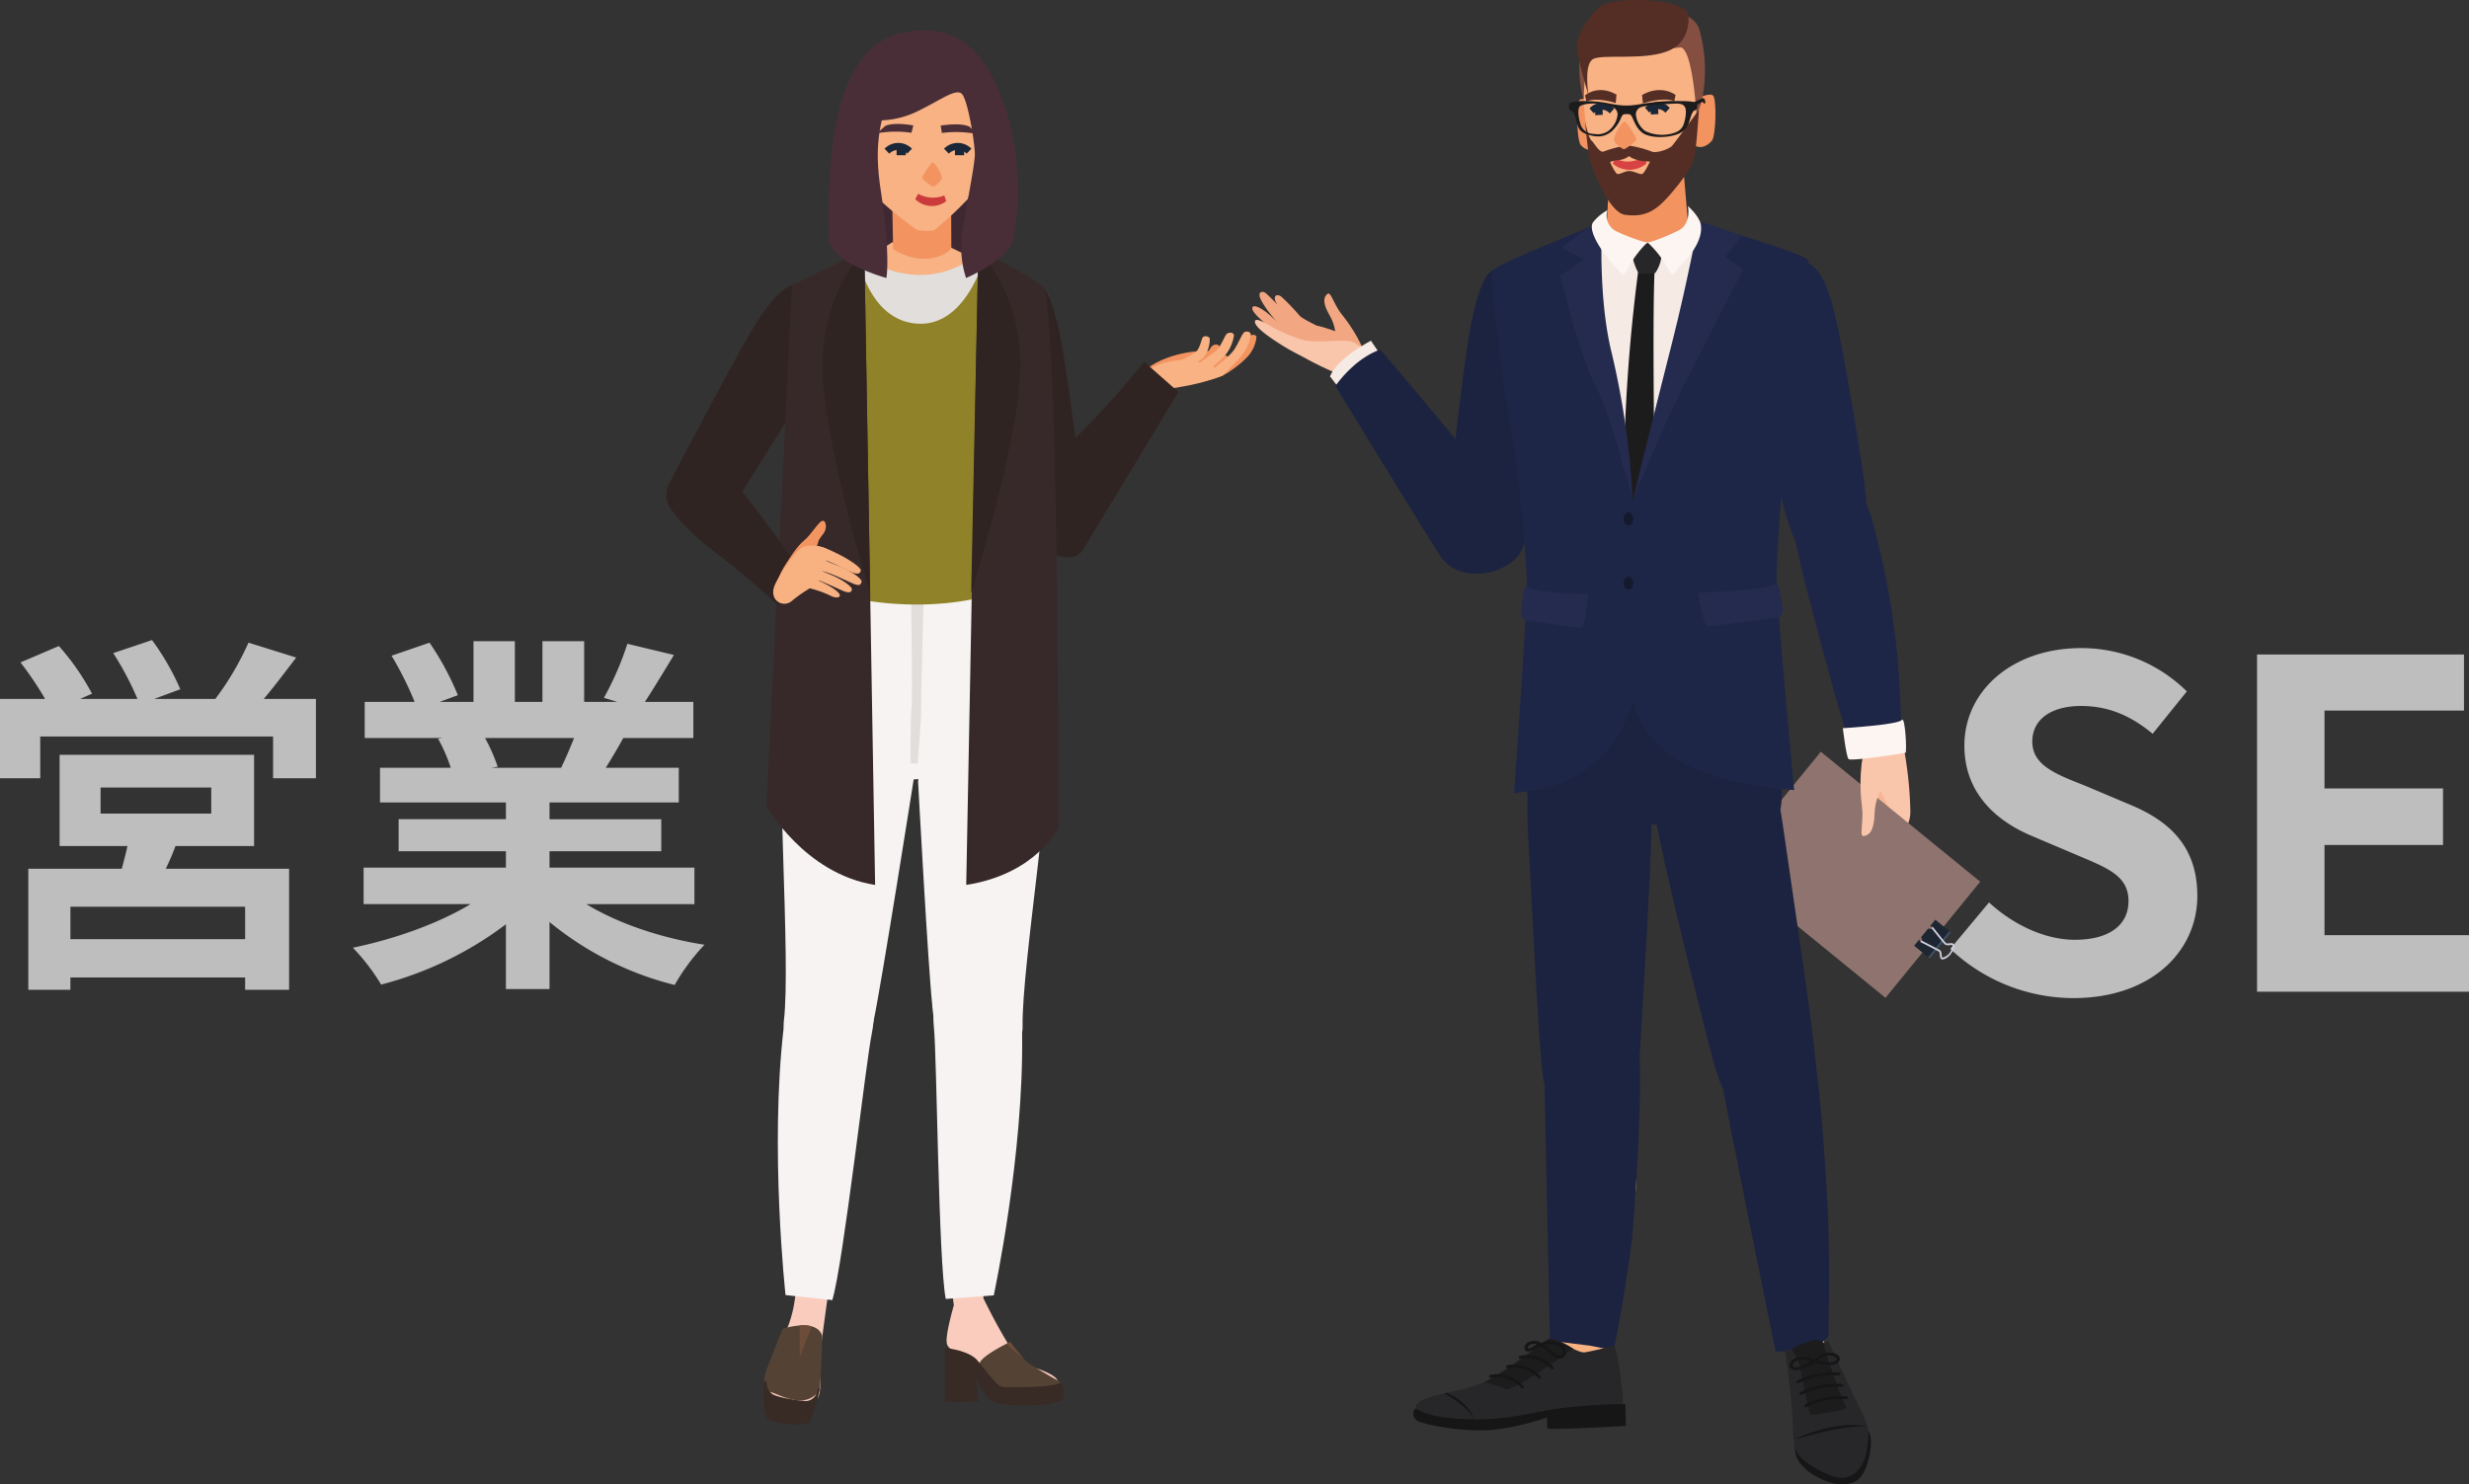 <svg xmlns="http://www.w3.org/2000/svg" width="563.322" height="338.743"><rect width="100%" height="100%" fill="#333333" stroke="none"/><path d="M55.93 214.328H16.065v-7.4H55.93zm-32.98-34.6h25.245v5.95H22.95zm35.02 13.345v-20.82H13.6v20.825h15.47c-.34 1.7-.85 3.485-1.275 5.185H6.46v27.625h9.6v-2.805h39.87v2.8h10.03v-27.62H37.83c.765-1.615 1.53-3.315 2.21-5.185zm2.21-33.575c2.38-2.805 4.93-6.205 7.395-9.435l-10.88-3.4a65.991 65.991 0 01-7.565 12.84H35.19l5.95-2.21a57.191 57.191 0 00-6.46-11.22l-8.84 2.975a69.4 69.4 0 015.525 10.455h-13.09l2.72-1.19a54.879 54.879 0 00-7.565-10.88l-8.755 3.74a75.214 75.214 0 015.61 8.33H0v18.1h9.18v-9.52h53.125v9.52h9.775v-18.1zm70.805 8.925c-.935 2.3-1.955 4.76-2.975 6.8h-15.9l1.445-.255a41.865 41.865 0 00-2.885-6.545zm27.455 37.915v-8.33h-33.065v-3.74h25.5v-7.31h-25.5v-3.825h29.495v-7.91h-16.66a150.232 150.232 0 004-6.8h15.98v-8.24h-11.055c1.955-2.975 4.25-6.8 6.63-10.71l-10.625-2.55a68.471 68.471 0 01-5.355 12.325l3.06.935h-7.565v-13.86h-9.52v13.86h-6.29v-13.86h-9.44v13.86h-7.73l4.165-1.53a64.318 64.318 0 00-6.46-11.985l-8.67 2.975a76.191 76.191 0 015.27 10.54h-11.39v8.24h17.765l-1.02.17a38.2 38.2 0 012.89 6.63H86.7v7.905h28.73v3.825H90.95v7.31h24.48v3.74H82.96v8.33h24.4c-7.31 4.42-17.34 7.99-26.86 9.945a47.148 47.148 0 016.46 8.415 80.63 80.63 0 0028.47-13.765v14.79h9.945v-15.3a72.555 72.555 0 0028.555 14.365 47.547 47.547 0 016.8-9.18c-9.86-1.53-19.72-4.845-26.945-9.265zm314.61 21.441c17.784 0 28.288-10.712 28.288-23.3 0-11.128-6.136-17.056-15.5-20.9l-10.088-4.264c-6.552-2.6-12.064-4.576-12.064-10.088 0-5.1 4.368-8.112 11.128-8.112 6.344 0 11.44 2.288 16.328 6.344l7.8-9.672a34.153 34.153 0 00-24.128-9.88c-15.6 0-26.624 9.672-26.624 22.256 0 11.232 7.8 17.472 15.6 20.7l10.3 4.368c6.864 2.912 11.544 4.68 11.544 10.4 0 5.408-4.264 8.84-12.272 8.84-6.76 0-14.04-3.432-19.552-8.528l-8.84 10.604a41.011 41.011 0 0028.08 11.232zm41.912-1.456h48.36v-12.9h-32.968v-20.588h27.04v-12.9h-27.04v-17.78h31.824v-12.792h-47.216z" opacity=".682" fill="#fff"/><path d="M425.012 117.027a104.65 104.65 0 015.26 26.424c.548 10.233.678 22.4.678 22.4s-4.4 7.469-8.9 1.208c-.716-1-8.881-32.1-9.573-33.725s-6.344-19.677 1.1-21.909c8.591-2.572 10.666 3.228 11.435 5.602z" fill="#fac6ab"/><path d="M431.367 186.898c-.832 1.723-.765 6.607-2.034 9.15-1.943 3.891-2.193 6.551-.9 6.139.849-.268 1.994-2.541 3.633-6.2s2.635-7.7 2.344-9.2-2.111-1.815-3.043.111z" fill="#f6b695"/><path d="M427.337 181.951s.908 8.12.5 9.435a58.931 58.931 0 00-1.869 6.861c-.051 1.117.654 1.928 1.728.776s4.215-7.856 3.9-12.065-.693-5.527-2.38-5.945-1.936.409-1.879.938z" fill="#f6b695"/><path d="M426.319 177.974s.908 8.12.505 9.436a58.674 58.674 0 00-1.869 6.863c-.052 1.117.653 1.927 1.728.774a17.4 17.4 0 003.189-10.35c-.32-4.208.01-7.246-1.677-7.665s-1.932.409-1.876.942z" fill="#f6b695"/><path d="M426.663 168.194a6.856 6.856 0 00-1.26 4.9c.112 3.182 4.922 7.51 5.789 12.894.766 4.758 4.613 4.337 4.672-.762a88.292 88.292 0 00-1.7-15.546c-.899-3.95-6.165-3.905-7.501-1.486z" fill="#fac6ab"/><path fill="#8e736e" d="M393.818 198.057l21.613-26.503 36.373 29.662-21.613 26.503z"/><path d="M440.274 218.72l-3.547-2.89 1.17-1.437a5.1 5.1 0 00.233.562c.116.21.509.1.44-.271a5.454 5.454 0 00-.257-.8l1.612-1.979a5.389 5.389 0 00.839.09c.378-.007.4-.415.175-.487a5.827 5.827 0 00-.6-.115l1.22-1.5 3.547 2.889z" fill="#1e2632"/><path fill="#3f4f69" d="M439.925 218.435l4.84-5.935.35.285-4.84 5.935z"/><path d="M445.657 215.335a.63.63 0 01.233.342c.24.632-1 3.09-2.672 3.281a.426.426 0 01-.382-.16 1.482 1.482 0 01-.239-.831c-.033-.319-.072-.681-.236-.788-.324-.215-2.658-1.409-4-2.087a.21.21 0 01.189-.375c.774.392 3.651 1.851 4.044 2.11.33.218.38.685.422 1.1a1.435 1.435 0 00.133.595.112.112 0 00.073.019 3.075 3.075 0 002.258-2.773c-.005-.025-.015-.057-.033-.066a1.413 1.413 0 00-.61-.011 1.422 1.422 0 01-1.158-.192c-.334-.333-2.345-2.854-2.885-3.533a.21.21 0 11.329-.261c.937 1.177 2.577 3.223 2.853 3.5.139.139.5.1.82.072a1.493 1.493 0 01.861.058z" fill="#cecfdd"/><path d="M426.094 169.149c-.952 1.4-2.226 7.447-1.256 15.059.413 3.237-.679 6.686.326 6.591 2.128-.2 2.424-2.853 2.531-5.008s.309-3.135 1.859-6.609-.438-14.46-3.46-10.033z" fill="#fac6ab"/><path d="M412.307 59.903c4.508 2.03 6.269 9.844 9.13 25.952s4.571 27.63 4.456 30.286c-.29 6.621-13.286 12.544-16.121 7.667s-9.429-35.089-11.357-44.5 3.91-23.905 13.892-19.405z" fill="#1e2647"/><path d="M427.133 118.631a186.544 186.544 0 014.932 23.9c1.672 11.741 1.672 24.587 1.841 26.714s-10.161 2.5-11.546.781-12.137-42.06-12.588-46.22-.367-10.369 6.184-11.815 9.638.662 11.177 6.64z" fill="#1e2647"/><path d="M433.909 164.311c.791-1.03 1.188 7.4.847 7.487s-12.462 2.018-13 1.423-1.295-7.038-1.295-7.038 12.596-.766 13.448-1.872z" fill="#fcf5f1"/><path d="M303.853 75.94s-6.467-2.94-7.268-3.829a51.567 51.567 0 00-4.291-4.454c-.81-.536-1.729-.373-1.348.945a15.14 15.14 0 006.3 6.994c3.285 1.637 5.406 3.238 6.471 2.164s.557-1.626.136-1.82z" fill="#f3a682"/><path d="M306.874 76.383s-5.325-1.993-6.338-2.017-3.081 1.787-3.429 3.014 9.482 4.722 11.188 3.827.814-4.613-1.421-4.824z" fill="#f3a682"/><path d="M297.697 76.699c-1.223-1.125-5.306-2.3-7.1-4-2.748-2.6-4.9-3.475-4.883-2.291.008.774 1.612 2.3 4.239 4.584s5.743 4.134 7.07 4.269 2.043-1.301.674-2.562z" fill="#f3a682"/><path d="M300.368 75.186s-6.469-2.941-7.271-3.83a50.969 50.969 0 00-4.291-4.454c-.81-.536-1.729-.373-1.348.944s3.988 6.649 7.271 8.287 4.436 1.946 5.5.872.559-1.619.139-1.819zm11.711 8.328c.069-1.467-1.738-6.533-5.917-11.735-1.778-2.211-2.536-5.263-3.237-4.736-1.487 1.117-.5 3.216.4 4.861s1.2 2.467 1.627 5.746 6.9 10.521 7.127 5.864z" fill="#f3a682"/><path d="M312.845 83.524a7.548 7.548 0 00-3.764-5.284c-2.425-1.333-8.813.672-13.22-1.081-3.892-1.55-3.985 1.03-.206 3.347a78.4 78.4 0 0012.069 5.8c3.35 1.09 5.569-.423 5.121-2.782z" fill="#fac6ab"/><path d="M299.442 78.377a52.035 52.035 0 01-8.711-3.473c-2.126-1.263-4.128-2.395-4.375-1.66s.968 2.069 3.839 4.037 6.369 4.022 8.46 4.505c1.296.3 2.566-2.861.787-3.409z" fill="#fac6ab"/><path d="M224.774 39.004l-2.287 19.678s-13.387 4.075-21.961 0l-1.285-20.415s16.562-4.402 25.533.737z" fill="#3f2831"/><path d="M189.261 293.102c-.015.1-.961 6.567-1.832 13.4s.791 12.3-1.822 13.485-7.444 3.4-9.186 1.424a9.17 9.17 0 01-1.742-7.048c.4-1.583 4.206-8.868 5.469-12.669s1.212-5.99 1.752-9.092 8.211-5.348 7.361.5zm35.037 3.031s7.311 15.169 10.1 15.626 8.922 2.9 6.3 4.366-9.2 1.471-12.233.444-4.888-6.191-7.474-7.317c-2.428-1.059-4.794-.821-5-2.943s1.59-8.266 1.59-8.266 2.764-5.795 6.717-1.91z" fill="#f9ccbe"/><path d="M242.153 315.524a13.046 13.046 0 01-5.364 1.561s-4.729.738-7.168-.09-4.926-3.694-6.054-5.311 6.889-5.426 6.889-5.426 2.744 3.769 4.3 4.878 7.397 4.388 7.397 4.388z" fill="#544334"/><path d="M242.153 315.524s.617.923.505 3.756c-.011.25-2.232 1.215-5.62 1.38s-8.287.09-10.3-.68-4.106-5.644-4.106-5.644l.618 5.582-7.648.055-.01-12.322s4.16.232 6.784 2.2c1.365 1.023 4.68 6.668 6.8 6.708 11.621.214 12.977-1.035 12.977-1.035z" fill="#382a25"/><path d="M229.559 306.707l3.943 3.281-3.046-3.727z" fill="#6e4c3a"/><path d="M232.32 244.298c.182.331-8.3 55.222-8.8 56.235s-5.382 1.775-5.648-.93c-.108-1.11-5.961-38.342-1.741-56.023.754-3.18 9.534-11.49 16.189.718zm-6-126.049s9.175 24.613 10.1 30.073c4.181 24.592-3.948 25.589-28.25 23.525-19.464-1.652-33.311 4.436-25.938-25.139 1.437-5.765 9.473-30 9.473-30s21.085-12.128 34.615 1.541zm12.845-50.905s6.117 47.285 6.312 49.321-5.67 7.124-10.765 3.524c-1.434-1.013-6.421-31.625-6.5-35.118s3.898-22.509 10.953-17.727z" fill="#f9ccbe"/><path d="M280.303 84.905a21.725 21.725 0 004.411-3.583 8.009 8.009 0 001.953-4.261c-.01-.872-1.1-.73-1.6-.32s-1.1 2.367-2.414 3.507-3.72 3.4-3.825 3.941a.9.9 0 001.475.716zm-9.67 2.338a36.426 36.426 0 005.21-3.826 8.127 8.127 0 002.382-4.068c.083-.872-1.016-.834-1.551-.472s-1.342 2.258-2.762 3.271-4.044 3.042-4.2 3.568.089 2.053.921 1.527z" fill="#f39460"/><path d="M264.549 88.665c1.128-.083 13.763-1.322 16.3-4.258s-.762-2.879-3.079-3.9-10.813-.294-15.975 3.529c-2.857 2.114-1.144 4.916 2.754 4.629z" fill="#f39460"/><path d="M264.55 88.665c.972.516 7.626-.842 9.173-1.275 5.246-1.467 5.453-1.812 5.453-1.812s-1.333-2.839-9.141-3.4c-2.573-.178-13.798 2.07-5.485 6.487z" fill="#f8b283"/><path d="M270.964 83.99a15.116 15.116 0 003.683-2.475 6.769 6.769 0 001.371-4.054c.059-.729-1.074-.878-1.5-.578s-.661 2.711-1.793 3.547a30.708 30.708 0 01-3.5 1.912c-.41.232 1.074 2.081 1.739 1.648zm4.377.761a37.77 37.77 0 003.879-3.3 9.343 9.343 0 002.3-4.783c.08-.872-1.039-.876-1.576-.515s-1.389 3.17-2.809 4.185-3.993 2.723-4.152 3.249 1.525 1.689 2.358 1.164z" fill="#f8b283"/><path d="M279.176 85.577s2.284-2.46 3.8-4.017a10.256 10.256 0 002.4-5.02c.08-.872-.954-1.07-1.491-.708s-1.362 2.64-2.36 4.04c-1.308 1.829-4.53 3.983-4.712 4.443-.207.515 1.53 1.788 2.363 1.262zm-62.122-29.043l21.781 10.616s-12.019 48.222-12.472 51.1-20.294 12.639-34.611-1.538l-9.257-49.645s20.368-10.977 21.1-11.832c.003-.001 2.94 2.751 13.459 1.299z" fill="#f8b283"/><path d="M233.88 139.828s-49.143.075-49.724.3-2.392 8.553-2.392 8.553 21.308 7.674 24.451 23.165l3.092.12s6.284-19.386 27.54-20.1c0-.004-.049-6.754-2.967-12.038zm-.83-76.196l1.506.915s-4.4 16.52-4.719 17.136 3.551 7.453 3.647 8.037c.565 3.5-2.609 9.921-2.814 10.435s-14.8-.186-15.768-.7a6.98 6.98 0 01-.571-.842c.006-.863 2.828-6.327 6.119-10.221a57.7 57.7 0 017.736-7.119c.409-.72 4.864-17.641 4.864-17.641z" fill="#452521"/><path d="M191.684 80.763c-.316-.616-4.6-16.458-4.6-16.458l1.448-.875s4.025 15.942 4.436 16.663c.219.382 7.662 4.849 13.412 9.589 4.705 3.88 7.946 8.127 7.95 8.932 0 .058.6.825.571.842-.965.513-26.032 1.213-26.239.7s-1.778-8.948-1.778-9.54 5.118-9.236 4.8-9.853z" fill="#452521"/><path d="M221.359 224.481c-3.816.643-9.222 1.484-8.287 9.921.686 6.2 1.028 53.54 2.708 62.034l10.952-.819s6.93-32.063 6.465-60.034c.001 0 .306-13.148-11.838-11.102z" fill="#f6f3f2"/><path d="M221.595 154.791c-10.643 3.723-12.127 23.619-12.127 23.619s2.294 42.471 3.23 50.91c0 0 .213 11.774 9.288 12.317 11.91.712 11.328-7.416 11.328-7.416-.229-13.789 7.275-58.6 5.95-70.4s-10.643-11.484-17.669-9.03zm-29.841 69.298c3.741.919 8.943 3.416 7.159 11.75-1.31 6.121-6.484 52.527-9.016 60.864l-10.672-1.15s-3.677-33.455-.392-61.275c0 .003 1.023-13.111 12.921-10.189z" fill="#f6f3f2"/><path d="M198.551 154.677c10.239 4.484 10.139 21.764 10.139 21.764s-7.528 47.892-9.311 56.226c0 0-.882 8.584-9.985 8.46-11.943-.16-10.542-8.211-10.542-8.211 1.62-13.713-1.965-60.326-.119-72.079 2.007-12.753 13.065-9.121 19.818-6.16z" fill="#f6f3f2"/><path d="M231.294 125.601l-43.266-.265s-7.892 17.266-9.829 35.533c-1.562 14.742 29.777 17.034 29.777 17.034s30.693-1.669 31.1-12.729a89.437 89.437 0 00-7.782-39.573z" fill="#f6f3f2"/><path d="M210.954 128.988s-.894 30.709-.788 32.6-.8 12.66-.8 12.66h-1.594s-.11-10.505.21-12.711-.233-32.552-.233-32.552z" fill="#e1dedc"/><path d="M207.068 132.711a1.625 1.625 0 111.593 1.307 1.472 1.472 0 01-1.593-1.307z" fill="#fff"/><path d="M234.169 143.794l-1.888 1.171-8.857-12.388 1.886-1.171zm-41.019-12.389l1.886 1.171-8.857 12.388-1.887-1.171z" fill="#e1dedc"/><path d="M189.795 61.25c.174.046.335.077.505.119a.622.622 0 01.634-.737.643.643 0 01.534 1.012l.146.033a.628.628 0 01.623-.8.639.639 0 001.05.283.625.625 0 01.631.375.666.666 0 01.973.856c.026 0 .052.011.077.017a.625.625 0 01.631-.762.641.641 0 01.548.988l.17.033a.626.626 0 01.627-.778.642.642 0 01.556.979l.116.019a.625.625 0 01.632-.756.641.641 0 01.576.943l.1.015a.623.623 0 01.631-.755.64.64 0 01.584.928c.028 0 .057.01.084.012a.623.623 0 01.634-.738.6.6 0 01.616.451.6.6 0 01.6-.451.62.62 0 01.646.628.593.593 0 01.614-.507.645.645 0 01.519 1.038l.226.023a.639.639 0 01.6-.9.615.615 0 01.643.6.594.594 0 01.618-.525.642.642 0 01.542 1l.121.008a.58.58 0 01-.033-.157.674.674 0 011.346-.04.652.652 0 01-.046.251l.139.006a.646.646 0 111.233.033h.07a.645.645 0 111.238.011h.1a.626.626 0 01.625-.791.634.634 0 01.668.78h.1a.63.63 0 01.62-.82h.084a.6.6 0 01.62.469.645.645 0 011.257-.141.592.592 0 01.6-.45.625.625 0 01.627.777h.075a.639.639 0 01.6-.894.606.606 0 01.621.48.613.613 0 01.64-.562.622.622 0 01.632.74l.048-.006a.631.631 0 01.621-.814.623.623 0 01.65.647.666.666 0 01.611-.932.6.6 0 01.559.327.593.593 0 01.617-.529.622.622 0 01.635.737l.066-.011a.641.641 0 01.56-.969.648.648 0 01.538.219.635.635 0 01.163-.273.384.384 0 00.041-.04.677.677 0 011.133.547l.086-.019a.647.647 0 01.518-1.041.606.606 0 01.585.369.614.614 0 01.635-.692.6.6 0 01.547.3.685.685 0 011.264-.324.6.6 0 01.627-.545.624.624 0 01.592.309c1.631-.152 4.446 30.46 4.446 30.46-2.513 6.838-6.29 24.262-6.29 24.262l6.29 16.94c-16.435 9.046-42.538 5.1-48.879.5l6-18.265s-1.781-12.85-3.986-17.268c-5.33-10.684 1.494-36.737 2.7-36.232z" fill="#908228"/><path d="M227.572 92.157l3.558 19.533 14.076-2.213s-5.58-40.814-7.575-43.231c-.6-.725-7.95-6.6-8.755-5.52-4.885 6.564-1.304 31.431-1.304 31.431z" fill="#908228"/><path d="M197.17 57.986a14.725 14.725 0 00.881 1.337c3.15 1.931 13.873 7.273 25.064-1.274l.755.33.756.33s-3.923 15.193-14.574 15.172c-11.668-.025-14.333-15.108-14.333-15.108z" fill="#e1dedc"/><path d="M180.705 65.102s-3.347.215-9.729 11.155c-4.174 7.155-17.605 32.7-17.605 32.7s1.517 9.724 11.749 10.019c0 0 16.745-26.878 19.277-30.558s9.03-19.985-3.692-23.316zm48.27 2.982c2.066-2.106 4.766-3.314 9.053-2.207 1.467.378 3.257 7.826 3.764 10.184 1.756 8.167 6.333 45.133 6.333 45.133s-4.449 6.776-13.952 2.749c0 0-7.061-31.477-7.837-35.913-.567-3.263-2.319-14.89 2.639-19.946z" fill="#302423"/><path d="M234.281 115.14s2.316-6.759 11.778-15.88a201.512 201.512 0 0014.981-16.711l7.84 6.919s-18.533 30.614-21.761 36-16.518-2.804-12.838-10.328z" fill="#302423"/><path d="M238.332 66.047c3.268 14.206 3.177 122.759 3.177 122.759s-4.922 10.631-21.055 13.148l2.758-144.847s14.677 7.027 15.12 8.94zm-57.627-.946l-5.85 118.816s8.676 15.518 24.809 18.037l-2.465-144.847z" fill="#372929"/><path d="M223.211 57.107s8.733 8.005 9.572 24.276-11.2 53.932-11.2 53.932zm-26.012 0s-8.689 8.167-9.527 24.438 10.863 53.992 10.863 53.992z" fill="#302423"/><path d="M187.603 304.87s-.266 10.784-.645 12.438a5.163 5.163 0 01-5.026 2.243c-3.605-.305-6.723-2.8-7.394-1.695a9.558 9.558 0 01.3-5.075c.937-2.558 3.731-9.524 3.731-9.524s7.708-2.607 9.034 1.613z" fill="#544334"/><path d="M185.186 302.692l-2.7 6.952-.043-7.154a5.987 5.987 0 012.743.202z" fill="#6e4c3a"/><path d="M186.959 317.307a31.428 31.428 0 01-1.045 4.069c-.562 1.5-.966 3.014-1.324 3.209-1.736.948-6.944.508-9.313-.788-1.485-.812-1.017-8.374-.97-8.512s.6.052.6.052a3.357 3.357 0 001.278 2.788c1.39.939 7.4 1.75 8.021 1.586a2.893 2.893 0 002.341-2.958s.443.211.412.554z" fill="#382a25"/><path d="M217.016 48.809s.039 6.94.039 7.725-5.571 5.077-13.277.348l-.179-9.222z" fill="#f39460"/><path d="M201.571 17.925c.131 0 20.483-.121 20.81.2s1.143 14.573 1.078 16.108-1.863 10.041-2.712 11.271a80.735 80.735 0 01-7.641 7.068 9.372 9.372 0 01-4.018-.179c-.588-.392-9.055-6.628-9.643-8.425-.259-.791-2.279-9.4-1.266-11.847s3.392-14.196 3.392-14.196z" fill="#f8b283"/><path d="M198.146 32.436s-3.121-1.4-3.848-.849-.316 7.633.315 8.651 4.381 1.452 4.381 1.452a34.046 34.046 0 01-.848-9.254z" fill="#f39460"/><path d="M202.898 35.068a2.86 2.86 0 014.075-.007l1.095-1.124a4.371 4.371 0 00-6.25-.006zm13.573 0a2.859 2.859 0 014.075-.007l1.095-1.124a4.371 4.371 0 00-6.25-.006z" fill="#1a2739"/><path d="M208.387 28.626l-.438 1.68a24.182 24.182 0 00-7.887.124l1.881-1.655s1.404-.996 6.444-.149zm12.864.333l1.681 1.636a25.162 25.162 0 00-8.034-.248l-.272-1.687c5.228-.77 6.625.299 6.625.299z" fill="#492e37"/><path d="M215.458 44.603a6.929 6.929 0 01-5.97-.385l-.675 1.235a5.431 5.431 0 007.072.471z" fill="#cb3b3b"/><path d="M212.781 37.078c.64.054 2.091 2.643 2.108 3.427s-1.667 2.146-1.986 2.1-2.508-1.614-2.516-2.006 2.034-3.551 2.394-3.521z" fill="#f39460"/><path d="M195.37 40.424a1.329 1.329 0 111.328 1.328 1.327 1.327 0 01-1.328-1.328z" fill="#36203e"/><path fill="#1a2739" d="M219.982 35.423h-2.104v-1.785h2.104zm-13.318 0h-2.104v-1.785h2.104z"/><path d="M209.358 25.387c5.179-2.5 8.827-5.38 10.139-3.913s2.832 10.577 2.926 13.6c.076 2.467-2.549 14.889-2.926 18.617a22.251 22.251 0 00.922 9.752s9.834-4.173 10.784-8.945c3.339-16.8-1.587-38.236-11.645-45.139-5.344-3.667-13.078-2.421-16.352-1.07-15.539 6.414-14.039 37.263-14.106 46.166-.041 5.358 13.137 8.988 13.137 8.988s1-4.937-1.285-19.993c-.882-5.8-1-10.712.237-15.99a20.4 20.4 0 008.169-2.073z" fill="#492e37"/><path d="M153.79 117.053s1.885 3.241 9.923 9.422a154.56 154.56 0 0113.757 11.71l4.294-9.2s-10.921-15.75-15.888-20.715c-7.603-7.594-18.038 2.888-12.086 8.783z" fill="#302423"/><path d="M179.333 128.657c.918-1.415 2.592-4.088 4.146-5.324s3.282-4.294 4.142-4.464 1.02 1.438.567 2.367-1.293 1.556-1.525 2.491-.825 2.794-2.1 6.392-2.831 5.669-5.159 5.241-2.951-2.26-.071-6.703z" fill="#f39561"/><path d="M176.839 133.363c.806-1.785 4.323-7.441 6.239-8.435s6.239.04 5.956 1.024c-.473 1.64-1.977 6.939-3.125 7.654a33.678 33.678 0 00-5.237 3.525c-1.95 1.723-5.481-.117-3.833-3.768z" fill="#f8b282"/><path d="M186.078 124.577c1.365.1 2.516.542 5.155 1.854s5.354 3.161 5.166 3.812c-.164.576-.538.945-1.87.414s-4.486-2.29-6.544-2.908-3.373-.576-3.3-1.536.171-1.726 1.393-1.636z" fill="#f8b282"/><path d="M186.505 127.05a49.816 49.816 0 004.9 2.127c2.754 1.053 5.362 2.966 5.172 3.618-.208.715-.54.945-1.872.414s-4.3-2.055-6.353-2.674-3.564-.81-3.491-1.771.419-1.629 1.644-1.714z" fill="#f8b282"/><path d="M184.326 128.763c1.4.438 2.219 1.206 4.976 2.291s5.256 2.881 5.071 3.532c-.144.509-.515.867-1.847.337s-4.3-2.055-6.355-2.675-3.562-.809-3.489-1.771.419-1.631 1.644-1.714z" fill="#f8b282"/><path d="M182.708 130.814s1.95.747 4.335 1.821c2.832 1.275 4.747 2.683 4.573 3.335-.086.322-.635.584-1.825.126a23.683 23.683 0 00-5.561-1.96c-1.89-.317-3.208-.629-3.1-1.571s.46-1.614 1.578-1.751zm173.03 175.359s-12.839 8.865-16.5 10.211-10.828 3.043-11.292 4.054-.425 2.029 5.158 2.9 19.95-1.564 22.05-1.772 13.712.09 13.906-.841c.965-4.634-1.6-14.168-2.276-15.223s-7.463-2.002-11.046.671zm4.216-251.843c-6.732 2.338-14.668 6.507-15.03 7.539-.487 1.4-2.282 20.07 2.606 42.792 1.517 7.053 3.954 20.828 4.019 32.264.019 3.6.041 14.414.385 16.536 1.158 7.141 45.629 3.837 48.308 3.562s-.986-21.219 2.679-52.148c1.205-10.163 8.686-41.253 7.54-42.409-5.509-5.551-24.836-11.052-24.836-11.052-11.1-2.122-19.4.738-25.671 2.916zm47.549 253.031s2.262 10.6 2.468 13.576.206 11.03 3.3 11.477c3.362.487 5.939-.9 8.64-3.164 3.133-2.624 4.961-3.589 2.487-7.148a106.8 106.8 0 01-8.8-17.38c-1.181-3.497-8.815-3.293-8.095 2.639zm-56.77-136.632c-1.1 3.241 2.489 61.524 2.34 66.582s.411 10.534 4.429 12.468 11.637-.685 13.423-7.529 6.142-58.33 6.257-61c.43-9.968-24.215-17.099-26.449-10.521z" fill="#f8b282"/><path d="M353.22 242.444c.185 7.275.807 10.228 1.772 17.406.518 3.856 1.493 37.314 1.725 45.5a6.2 6.2 0 002.207 4.682 4.738 4.738 0 005.516.378 6.356 6.356 0 003.318-4.64c1.266-7.666 5.082-30.846 5.437-34.043.732-6.54-2.094-27.4-2.272-29.478-1.037-12.094-17.901-7.654-17.703.195zm47.254-92.051s1.527 11.746 2.36 18.334c.65 5.15-18.315 13.547-30.457 12.271-5.712-.6-21.858-1.56-21.85-12.28.014-17.816 1.4-27.993 11.306-31.8 7.84-3.01 33.867 1.631 35.928 3.631s2.713 9.844 2.713 9.844z" fill="#f8b282"/><path d="M351.633 150.513s39.321.656 49.569-1.122l1.72 20.019s-22.395 3.082-25.17 11.713h-1.364s-19.2-12.075-25.866-11.245c0 0-1.023-11.263 1.111-19.365z" fill="#ba505d"/><path d="M342.949 63.692c-4.522 4.807-4.418 12.936-6.595 27.452s-2.889 21.043-3.6 26.769c-.331 2.674 8.159 17.6 13.8 6.584 3.7-7.227 9.95-33 10.442-35.992s-.326-39.397-14.047-24.813z" fill="#f8b282"/><path d="M367.13 40.71c.066.243-.693 12.936-.693 12.936s10.762 4.879 18.914-.1l-1.593-18.856zm-3.261-17.316s-2.472-1.233-3.406-.654-.729 9.279.215 10.367c2.019 2.327 4.767.317 4.767.317a37.236 37.236 0 01-1.576-10.03z" fill="#f39460"/><path d="M384.611 10.386s-7.441.106-16.56 0c-5.859-.068-6.765 1.405-6.853 1.8-.849 3.718.91 20.618 1.455 22.709s6.148 9.336 6.817 9.745 6.556.573 7.863.2 8.164-7.781 8.883-9.329 1.464-11.919 1.453-14.3-1.868-9.372-3.058-10.825z" fill="#f8b283"/><path d="M374.64 21.684l.213 1.914s4.565-1.565 7.146-.512l.3-1.416s-3.17-2.526-7.659.014zm-5.823-.088l-.178 1.919s-4.3-1.459-6.707-.346l-.294-1.409s2.944-2.599 7.179-.164z" fill="#542e25"/><path d="M367.299 25.894a2.437 2.437 0 00-3.669-.03l-.979-1.106a3.722 3.722 0 015.627.033z" fill="#1a2739"/><path d="M363.904 24.856l.067 1.434 1.718-.094-.065-1.435zm16.076.879a2.44 2.44 0 00-3.669-.032l-.979-1.106a3.723 3.723 0 015.627.033z" fill="#1a2739"/><path d="M376.585 24.7l.066 1.434 1.719-.094-.066-1.435z" fill="#1a2739"/><path d="M387.385 22.405s2.472-1.233 3.405-.654.729 9.28-.214 10.367c-2.019 2.327-3.87 1.124-3.87 1.124s.629-5.483.679-10.837z" fill="#f39460"/><path d="M383.414 10.816s-9.83 1.1-12.613 1c-5.517-.206-5.6-.838-6.181-.857-3.281-.106-3.281 11.912-3.281 11.912s-2.984-9.462 1.313-17.343c.8-1.463 2.548-3.242 7.086-3.7 7.67-.773 16.562.4 17.931 4.765a34.038 34.038 0 01.617 16.4 29.565 29.565 0 01-1.2 3.447s-.841-15.374-3.672-15.624z" fill="#844e40"/><path d="M368.521 35.946c2.545 2.09 6.42.026 6.519-.061l.663 1.384a5.924 5.924 0 01-7.729.088z" fill="#d74342"/><path d="M381.523 33.258c-.683.784-3.789 1.872-4.816 1.273a25.377 25.377 0 00-4.832-1.273h-1.028a25.376 25.376 0 00-4.832 1.273c-1.027.6-2.323-1.979-2.835-2.377-.821-.638-1.542-4.58-1.542-4.58s.609 6.922 1.014 8.614c.4 1.655 4.229 12.305 8.149 12.842 5.093.7 7.533-1.527 10.3-4.69 2.375-2.714 4.689-5.841 5.4-8.124.516-1.66 1.132-11.172 1.132-11.172s-5.428 7.429-6.11 8.214zm-6.874 6.453c-.578.145-1.883-.685-2.961-.685s-2.309 1.023-2.868.569a11.105 11.105 0 01-1.469-2.642 7.637 7.637 0 012-.426 4.622 4.622 0 002.338-.908c1.557 1.307 4.756 1.249 4.756 1.249s-1.216 2.699-1.795 2.843z" fill="#542e25"/><path d="M370.655 27.734c-.745.075-2.417 3.212-2.417 4.091s1.957 2.273 2.329 2.218 2.8-1.819 2.8-2.258-2.293-4.094-2.712-4.051z" fill="#f39460"/><path d="M385.038 2.911c.432.78.672 6.12-3.658 8.353-5.587 2.883-16.144.809-18.1 2.34s-.831 8.268-.831 8.268-1.965-6.611-2.591-10.055 2.287-7.554 5.028-10.152 18.281-2.132 20.152 1.246z" fill="#542e25"/><path d="M350.528 142.793s-1.885 28.229-2.057 34.558-.81 8.124 11.676 9.834 44.845 1.44 46.021-2.381c1.916-6.228-4.185-43.451-4.185-43.451s-44.412 3.67-51.455 1.44z" fill="#1c2340"/><path d="M348.633 190.339c.777 13.419 2.382 49.416 3.5 55.988s8.1 8.333 14.856 8.023 6.992-10.687 7.493-19.681 2.665-41.765 2.308-52.691-3.285-15.772-12.121-17.064-17.49.323-16.036 25.425z" fill="#1c2340"/><path d="M374.142 242.362c.315 9.482-.74 28.052-1.56 37.92s-4.384 27.881-4.384 27.881l-5.547-1.079-9.016-1.111s-1.253-56.834-1.3-62.395 4.787-9.03 10.885-10.283 10.735 3.447 10.922 9.067zm32.645-53.954c1.872 13.31 7.365 48.922 7.558 55.585s-6.272 10.022-12.991 10.784c-7.4.841-9.612-9.329-11.869-18.05s-10.156-40.207-11.95-50.99.126-16.11 8.536-19.112 17.215-3.117 20.716 21.783z" fill="#1c2340"/><path d="M414.073 241.401c1.464 9.375 2.675 27.935 3.06 37.829s.047 25.8.047 25.8l-3.492 3.231-8.565.182s-11.825-57.666-12.545-63.181 3.655-9.545 9.554-11.529 11.073 2.114 11.941 7.668z" fill="#1c2340"/><path d="M355.583 143.668a93.419 93.419 0 00-3.066 9.625c-.4 2.42-3.057 19.789-3.057 19.789s3.8-13.612 4.979-17.683 1.144-11.731 1.144-11.731zm39.742-1.835s2.852 8.127 3.213 10.553 2.737 19.834 2.737 19.834-3.58-13.671-4.693-17.761-1.257-12.626-1.257-12.626z" fill="#1e2647"/><path d="M315.613 81.905l-2.831-4.149s-7.547 3.877-9.344 8.126l2.818 3.662z" fill="#f5eae4"/><path d="M341.437 61.37c-1.6.422-3.373 1.4-5.543 11.288s-5.412 42.287-5.845 45.9 15.625 9.329 18.084 4.567 6.283-25.488 7.815-32.331c3.049-13.62-9.424-30.768-14.511-29.424z" fill="#1c2340"/><path d="M346.193 118.414c-3.11-4.211-6.453-8.5-11.749-15.255-4.961-6.327-19.5-23.375-19.5-23.375s-5.208 1.383-10.269 8.276c0 0 19.253 31.6 23.914 38.8 5.884 9.089 24.962 1.516 17.604-8.446z" fill="#1c2340"/><path d="M376.971 55.388l-12.578-.767s-5.137 64.378-4.629 77.931c.77 20.511 14.76 18.1 14.76 18.1s21.159 1.808 21.146-10.8c-.008-8.476-7.8-89.366-7.8-89.366z" fill="#f5eae4"/><path d="M373.855 61.244a389.347 389.347 0 00-3.384 49.389c0 7.413-.979 32.25-.979 32.25l1.455 5.542 3.578 2.232 3.585-3.677s-1.419-71.238-.573-85.76c.1-1.739-3.682.024-3.682.024z" fill="#1d1c1d"/><path d="M372.5 114.233s-2.108 12.389-1.916 14.269.854 25.879 1.916 30.847c3.281 15.368 20.248 19.626 36.846 20.954 0 0-4.124-43.638-3.99-49.112s1.135-23.275 3.048-35.954 4.922-34.527 4.135-35.927-23.488-8.075-23.488-8.075-1.27 11.663-2.818 19.164a260.146 260.146 0 01-13.733 43.834z" fill="#1e2647"/><path d="M372.505 114.233a26.257 26.257 0 01.733 5.665c-.149 1.883 1.46 29.274-.733 39.452a26.815 26.815 0 01-16.019 19.245c-3.971 1.691-11.049 2.417-11.049 2.417s3.155-43.718 2.9-49.188-1.651-23.245-3.843-35.879-4.607-32.836-3.851-34.253 22.91-10.174 22.91-10.174-3.278 11.58-1.774 19.09 10.726 43.625 10.726 43.625z" fill="#1e2647"/><path d="M373.682 55.225c-.413-.1-1.139 2.254-1.235 2.983s1.041 3.88 1.513 4.131a9.823 9.823 0 003.706-.041 8.494 8.494 0 001.4-3.688c.058-1.075-.422-3.807-1.382-3.539a6.275 6.275 0 01-4.002.154z" fill="#272729"/><path d="M365.558 49.759s-8.49 5.884-9.278 6.806l5.088 2.574-5.322 3.75s3.949 17.262 7.9 24.972 8.551 26.373 8.551 26.373a183.6 183.6 0 00-4.743-33.542c-3.338-13.25-2.196-30.933-2.196-30.933z" fill="#242b4e"/><path d="M387.59 50.492s8.8 2.624 9.6 3.527l-3.556 4.58 4.072 2.864s-11.627 22.513-15.411 30.309-9.8 22.462-9.8 22.462 5.2-21.118 8.985-35.965c3.384-13.243 6.11-27.777 6.11-27.777z" fill="#242b4e"/><path d="M366.768 47.973a3.97 3.97 0 001.919 4.766 41.09 41.09 0 007.118 2.651 22.6 22.6 0 00-4.182 5.52c-1.575 3.1-1.389 1.612-3.03.033s-6.651-7.963-5.13-10.206a10.5 10.5 0 013.305-2.764zm18.337-.956s.886 3.932-2.077 5.561a40.982 40.982 0 01-7.059 2.809 22.584 22.584 0 014.3 5.427c1.644 3.06 1.424 1.58 3.03-.034s5.406-5.7 4.748-9.545c-.329-1.935-2.942-4.218-2.942-4.218z" fill="#fcf5f1"/><path d="M372.628 118.399c-.007-.818-.5-1.475-1.1-1.466s-1.079.679-1.072 1.5.5 1.474 1.1 1.466 1.079-.682 1.072-1.5zm0 14.661c-.007-.818-.5-1.475-1.1-1.466s-1.079.679-1.072 1.5.5 1.474 1.1 1.466 1.079-.682 1.072-1.5z" fill="#14192c"/><path d="M387.467 135.266s1.027 7.572 2.159 7.645c.9.058 11.2-1.325 15.484-1.906a1.809 1.809 0 001.649-1.954c-.284-2.226-.846-5.861-1.5-5.974.004 0 .12 1.506-17.792 2.189zm-25.054.277s-.671 7.591-1.573 7.687c-.715.076-8.98-1.1-12.414-1.6a1.731 1.731 0 01-1.357-1.921c.182-2.232.559-5.877 1.077-6-.001 0-.065 1.509 14.267 1.834z" fill="#242b4e"/><path d="M409.422 329.778a12.664 12.664 0 00.337 2.283c.282 1.082 1.625 3.645 5.985 5.576s7.458 1.068 8.794-.577c2.047-2.523 3.09-9.019 1.692-10.45s-16.808 3.168-16.808 3.168z" fill="#171617"/><path d="M407.296 308.142s1.429 10.509 1.64 14.918.17 7.068 1.208 8.675c.783 1.212 3.6 3.572 8.175 5.206 3.271 1.169 6.754-.813 7.6-6.046.732-4.527.388-5.718-1.712-9.818-1.7-3.322-7.093-15.125-7.093-15.125s-2.8.945-2.75 1.631l-3.01.689c-1.106-.81-4.058-.13-4.058-.13z" fill="#272729"/><path d="M408.765 307.918a10.343 10.343 0 011.934 4.386c.533 2.736 2.047 10.455 2.411 10.573s8.559-1.075 8.235-1.652c-2.058-3.663-5.382-14.821-5.382-14.821-1.594-1.82-7.198 1.514-7.198 1.514z" fill="#1d1c1d"/><path d="M421.379 318.649a19.045 19.045 0 00-9.5 1.834c-.393.189-.166.835.232.645a18.361 18.361 0 019.133-1.807c.438.027.571-.646.135-.672zm-1.08-2.812a19.027 19.027 0 00-9.5 1.834c-.393.188-.166.834.232.643a18.375 18.375 0 019.133-1.807c.437.03.572-.639.135-.67zm-.695-2.638a19.04 19.04 0 00-9.495 1.834c-.393.189-.167.835.232.645a18.361 18.361 0 019.133-1.807c.434.027.569-.646.13-.672zm-5.674-2.863a4.7 4.7 0 00-3.587-.629c-.825.218-2.041.845-2.062 1.843-.019.893.834 1.152 1.583 1.135 1.426-.033 2.558-.988 3.869-1.434a.281.281 0 00.181-.381.3.3 0 00.016-.534zm-4.351 1.635q-.681.108-.491-.751l.287-.287a2.984 2.984 0 011.408-.627 3.88 3.88 0 012.432.415c-1.062.454-2.542 1.583-3.636 1.25z" fill="#171617"/><path d="M414.128 310.836a.283.283 0 00.287.311c1.384.035 2.749.609 4.12.215.722-.206 1.459-.708 1.175-1.554-.317-.947-1.665-1.183-2.518-1.144a4.694 4.694 0 00-3.237 1.669.3.3 0 00.173.503zm.621-.346a3.887 3.887 0 012.2-1.122 3 3 0 011.531.178l.36.189q.437.762-.247.864c-.942.642-2.691.005-3.844-.11zm-5.504 18.108a29.283 29.283 0 014-1.669 36.475 36.475 0 014.186-1.157 29.85 29.85 0 014.316-.562 18.411 18.411 0 014.331.3c-.726.026-1.438-.019-2.155.055-.714.011-1.426.106-2.134.173-1.415.192-2.821.417-4.219.707s-2.785.636-4.174.99a54.5 54.5 0 00-2.075.57c-.696.177-1.376.394-2.076.593z" fill="#171617"/><path d="M353.326 305.546s-2.265 1.442-6.859 5.009a31.831 31.831 0 01-13.565 6.674c-5.267 1.193-10.538 2.237-9.792 4.213s4.62 2.709 11.734 3.084 16.291-1.626 21.409-2.128 13.587-.515 13.983-1.554-1.141-13.321-2.061-13.786a64.441 64.441 0 01-6.54 1.56c-1.959.237-5.83-3.149-8.309-3.072z" fill="#272729"/><path d="M323.111 321.442c-.683.052-1.056 1.776.084 2.682s9.492 2.534 15.815 2.287 13.942-2.9 13.942-2.9l.077 2.462c.784.44 17.957-.567 17.957-.567l-.156-4.957a114.514 114.514 0 00-16.313 1.15c-7.321 1.209-12.148 2.82-22.094 2.152-7.204-.489-9.312-2.309-9.312-2.309z" fill="#171617"/><path d="M329.489 318.002s5.975 3.121 6.843 6.215c0 0-.4-3.741-6.2-6.366z" fill="#171617"/><path d="M338.633 315.389a41.694 41.694 0 014.874 1.633c1.649.762 15.419-9.23 15.419-9.23s-3.38-2.4-5.6-2.246c0 0-11.535 8.682-14.693 9.843z" fill="#1d1c1d"/><path d="M347.662 316.363a7.986 7.986 0 00-7.68-2.577c-.427.108-.224.762.2.653a7.357 7.357 0 016.9 2.287c.266.345.849-.014.58-.363zm3.883-2.193a7.989 7.989 0 00-7.678-2.577c-.427.109-.224.763.2.654a7.35 7.35 0 016.9 2.287c.266.345.849-.015.578-.364zm2.894-2.17a7.986 7.986 0 00-7.68-2.577c-.425.108-.224.762.2.653a7.357 7.357 0 016.9 2.287c.266.345.849-.014.58-.363zm-2.867-5.5c-1.023-.927-3.4-.569-3.741.885-.166.709.385 1.117 1.05 1.028.905-.119 1.564-.836 2.407-1.121.014 0 .023-.014.037-.019.875.175 1.547 1.073 2.214 1.576a6.852 6.852 0 001.691 1.064 1.42 1.42 0 002.048-1.166c.288-2.832-3.945-3.068-5.706-2.247zm-1.431.589c-.342.2-.824.627-1.235.624-.509 0-.344-.407-.072-.642a1.468 1.468 0 01.723-.335 2.9 2.9 0 011.166.052 5.414 5.414 0 00-.583.301zm5.01 2.032c-1.032-.493-1.83-1.612-2.835-2.184a5.43 5.43 0 012.7-.043 2.011 2.011 0 011.43 1.111c.463 1.117-.318 1.582-1.295 1.116z" fill="#171617"/><g fill="#1d1c1d"><path d="M387.18 23.559c-.1-.3-1.977-.508-3.674-.482a40.683 40.683 0 00-5.4.168c-.014 0-2.494.286-3.589.482-3.62.65-5 .335-8.131-.255a27.21 27.21 0 00-5.121-.395c-1.7-.026-3.133.284-3.231.581s-.163 1.332.229 1.513.718.077 1.24 1.785.371 3.05 2.9 3.8c2.246.665 3.689.464 5.223-.7a8.741 8.741 0 002.337-3.412c.359-.569.457-.569.881-.595.083-.006.189-.014.306-.019s.222.014.305.019c.424.026.522.026.881.595s.849 2.483 2.382 3.647 5.126 1.267 7.638.465 2.825-2.195 3.347-3.9.849-1.6 1.239-1.783.336-1.217.238-1.514zm-18.135 2.765a5.4 5.4 0 01-2.121 3.58 4.308 4.308 0 01-3.285.646 3.111 3.111 0 01-3.1-2.431c-.359-1.137-.62-2.871-.229-3.647s2.709-.93 4.5-.8a7.134 7.134 0 013.154.8 1.739 1.739 0 011.081 1.851zm15.18 1.8c-.36 1.137-1.012 1.992-3.1 2.431a8.926 8.926 0 01-5.746-.646 5.393 5.393 0 01-2.121-3.58 1.74 1.74 0 011.077-1.851c1.208-.491 5.3-.672 7.092-.8s2.635.026 3.027.8.13 2.508-.229 3.641z"/><path d="M385.779 23.732a22.591 22.591 0 012.711-1.306c.248-.043.4.159.486.367a1.587 1.587 0 01.083.718l-.007.072c-.2.113-.393-.018-.54-.277-.036-.065-.083-.1-.141-.063l-2.665 1.589z"/></g></svg>
